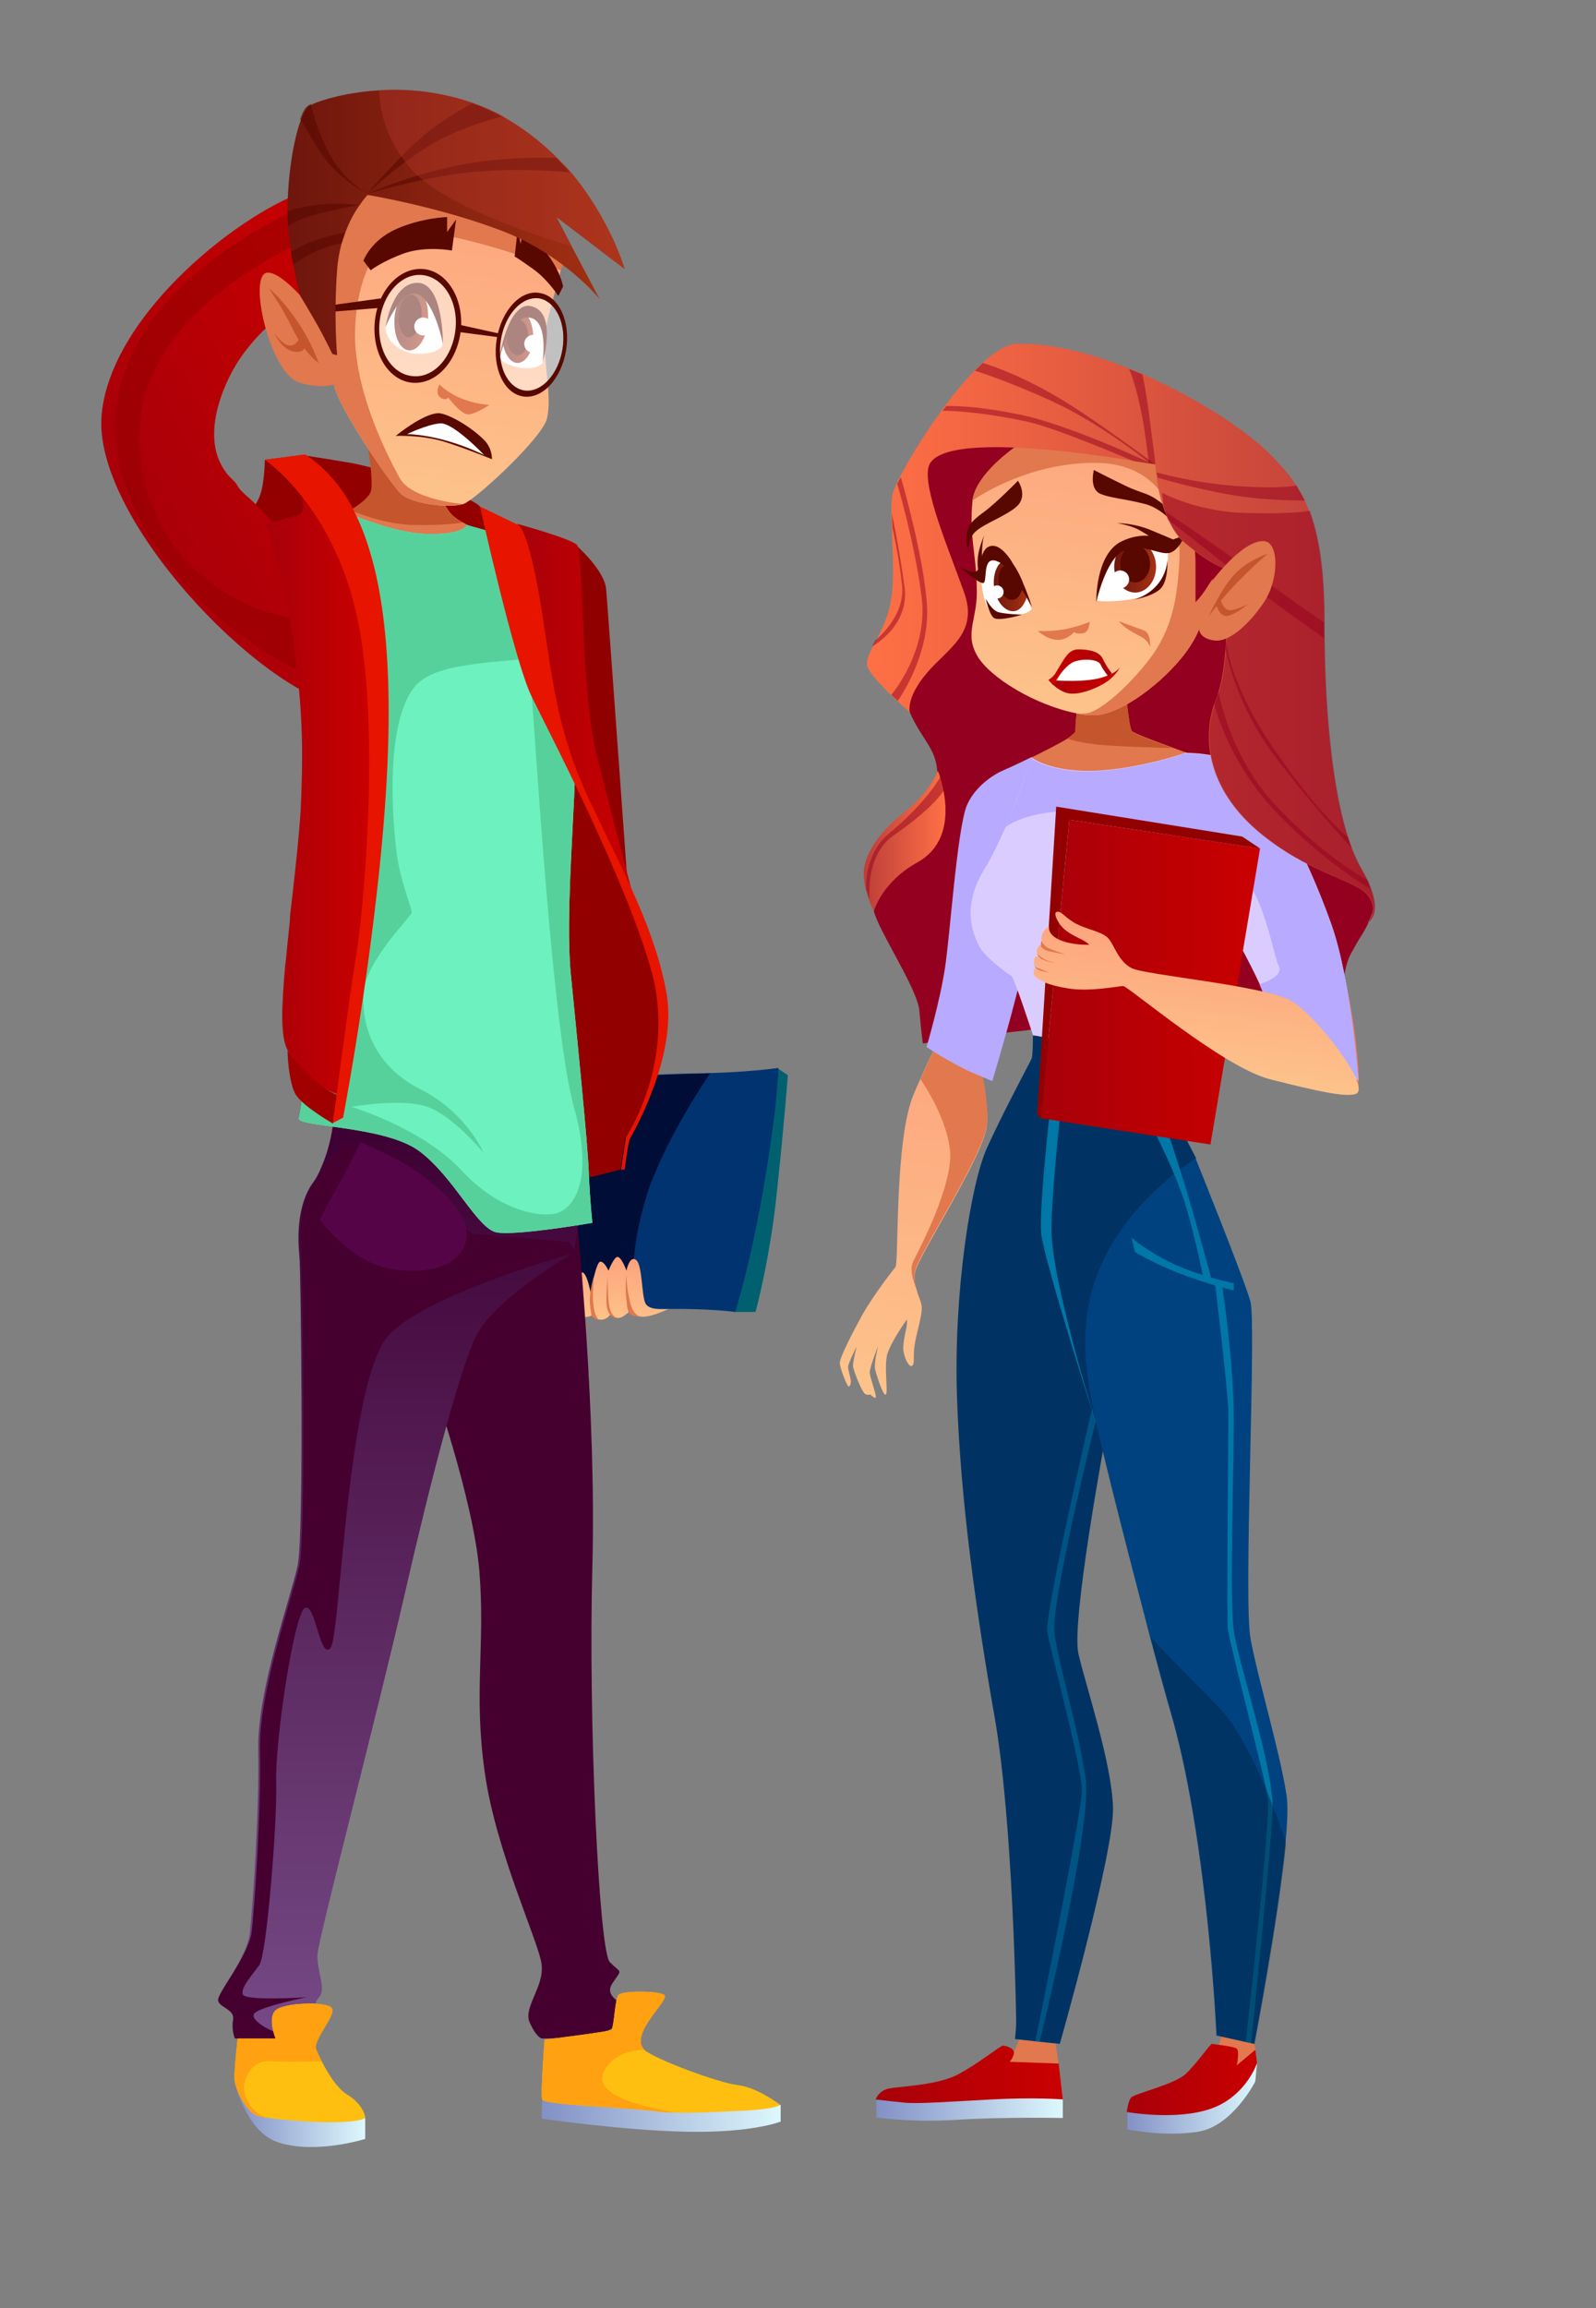 <?xml version="1.0" encoding="UTF-8"?> <!-- Generator: Adobe Illustrator 22.0.0, SVG Export Plug-In . SVG Version: 6.00 Build 0) --> <svg xmlns="http://www.w3.org/2000/svg" xmlns:xlink="http://www.w3.org/1999/xlink" id="Happy_students" x="0px" y="0px" viewBox="0 0 267 386" style="enable-background:new 0 0 267 386;" xml:space="preserve"><rect x="0" y="0" width="267" height="386" fill="#808080" stroke="none"/> <style type="text/css"> .st0{fill:#006070;} .st1{fill:#003370;} .st2{fill:#000D36;} .st3{fill:url(#SVGID_1_);} .st4{fill:url(#SVGID_2_);} .st5{fill:url(#SVGID_3_);} .st6{fill:#460030;} .st7{fill:url(#SVGID_4_);} .st8{fill:#910000;} .st9{fill:#930000;} .st10{fill:#E1784E;} .st11{fill:#C4552D;} .st12{fill:url(#SVGID_5_);} .st13{fill:#FFFFFF;} .st14{fill:url(#SVGID_6_);} .st15{opacity:0.5;fill:#930000;} .st16{fill:url(#SVGID_7_);} .st17{fill:#590800;} .st18{fill:url(#SVGID_8_);} .st19{opacity:0.5;fill:#FFFFFF;} .st20{fill:url(#SVGID_9_);} .st21{opacity:0.59;fill:#590800;} .st22{opacity:0.3;fill:#C13C32;} .st23{fill:#6DF2BF;} .st24{fill:#57D19C;} .st25{fill:url(#SVGID_10_);} .st26{fill:url(#SVGID_11_);} .st27{fill:#A00000;} .st28{fill:#E71400;} .st29{fill:#550547;} .st30{fill:#FFBF10;} .st31{fill:#FFA110;} .st32{fill:url(#SVGID_12_);} .st33{fill:url(#SVGID_13_);} .st34{fill:#003363;} .st35{fill:url(#SVGID_14_);} .st36{fill:#94001F;} .st37{fill:#B8AAFF;} .st38{fill:url(#SVGID_15_);} .st39{fill:url(#SVGID_16_);} .st40{fill:url(#SVGID_17_);} .st41{fill:url(#SVGID_18_);} .st42{fill:url(#SVGID_19_);} .st43{fill:#DBCCFF;} .st44{fill:url(#SVGID_20_);} .st45{fill:url(#SVGID_21_);} .st46{opacity:0.5;fill:#94001F;} .st47{fill:#00427F;} .st48{fill:url(#SVGID_22_);} .st49{fill:url(#SVGID_23_);} .st50{fill:#0077A6;} .st51{opacity:0.5;fill:#0077A6;} .st52{fill:url(#SVGID_24_);} .st53{fill:url(#SVGID_25_);} .st54{opacity:0.5;fill:#00274A;} </style> <g> <path class="st0" d="M122.9,219.4h3.5c0,0,2.5-9.2,3.6-20.4c1.2-11.1,1.8-19.2,1.8-19.2l-1.8-1.2L122.9,219.4z"></path> <path class="st1" d="M96.4,218.1c0,0,8.7,0.8,15.4,0.8c6.7-0.1,11.2,0.5,11.2,0.5s2.7-8.4,5-22.3c2.3-13.9,2.2-18.5,2.2-18.5 s-5.5,0.8-13.6,0.9c-8.2,0.1-23.3,1.2-23.3,1.2L96.4,218.1z"></path> <path class="st2" d="M118.8,179.5c0,0-6.9,10-10.1,18.9c-3.2,8.9-2.9,17.1-2.9,17.1l-9.8,1.3l-3.5-11.2l6.8-15.9l10.8-9.9 L118.8,179.5z"></path> <linearGradient id="SVGID_1_" gradientUnits="userSpaceOnUse" x1="864.919" y1="353.986" x2="886.583" y2="353.986" gradientTransform="matrix(-1 0 0 1 926.032 0)"> <stop offset="0" style="stop-color:#DDF8FD"></stop> <stop offset="1" style="stop-color:#8290C5"></stop> </linearGradient> <path class="st3" d="M61.1,354.2v3.5c0,0-8.2,2.6-14.5,0.6c-5.3-1.7-7.1-9.4-7.1-9.4L61.1,354.2z"></path> <linearGradient id="SVGID_2_" gradientUnits="userSpaceOnUse" x1="795.466" y1="353.818" x2="835.397" y2="353.818" gradientTransform="matrix(-1 0 0 1 926.032 0)"> <stop offset="0" style="stop-color:#DDF8FD"></stop> <stop offset="1" style="stop-color:#8290C5"></stop> </linearGradient> <path class="st4" d="M130.6,352v2.8c0,0-4.7,1.9-15.6,1.7c-10.8-0.2-24.4-2.2-24.4-2.2l0.1-3.2L130.6,352z"></path> <linearGradient id="SVGID_3_" gradientUnits="userSpaceOnUse" x1="822.36" y1="221.144" x2="820.895" y2="210.434" gradientTransform="matrix(-1 0 0 1 926.032 0)"> <stop offset="0" style="stop-color:#FDC38B"></stop> <stop offset="1" style="stop-color:#FDA37D"></stop> </linearGradient> <path class="st5" d="M111.8,218.9c0,0-3.1,0.4-3.8-0.9c-0.7-1.3-0.5-6.5-1.6-7.3c-1.1-0.8-1.6,1.8-1.6,1.8s-0.8-2.3-1.5-2.3 c-0.6,0-1.5,2.3-1.5,2.3s-0.7-1.6-1.4-1.5c-0.7,0.1-1.6,5.2-1.6,5.2s-0.5-3-1.3-3.4c-0.7-0.4-1.2,5.7-0.7,6.8 c0.4,1.2,2.2,0.4,2.2,0.4s0.5,0.7,1.6,0.7c1,0,1.6-1,1.6-1s0.5,0.8,1.4,0.7c0.7-0.1,1.6-1,1.6-1s0.7,0.8,2.4,0.8 C109.2,220.2,111.8,218.9,111.8,218.9z"></path> <path class="st6" d="M72,230.3c0,0,7.2,20.3,8.2,32.5c1,12.2-1,20.5,0.9,33.6c1.8,13.1,9.1,28.5,9.5,32.1c0.5,3.7-3.1,7.2-2,9.7 c1.1,2.5,2,2.7,2,2.7s7.6,0.1,11-1.3c3.4-1.4,4.8-2.3,3.8-3.4c-0.9-1.1-4.6-2.2-2.9-4.6c1.7-2.5,1.4-1.5-0.5-3.5 c-1.8-2-3.6-40.4-2.9-66.2c0.7-25.8-2.5-57-2.5-57S74.4,218.8,74,221.3C73.6,223.9,72,230.3,72,230.3z"></path> <linearGradient id="SVGID_4_" gradientUnits="userSpaceOnUse" x1="859.418" y1="340.98" x2="859.418" y2="187.897" gradientTransform="matrix(-1 0 0 1 926.032 0)"> <stop offset="0" style="stop-color:#754A86"></stop> <stop offset="1" style="stop-color:#3E0033"></stop> </linearGradient> <path class="st7" d="M36.5,334.6c0.3,1.2,2.8,1.4,2.5,3.2c-0.3,1.8,0.3,3.1,0.3,3.1s3.8,0.2,8.3,0c1.3,0,2.4-0.2,3.3-0.5 c0,0,0,0,0,0c2.1-0.6,3.1-1.6,2.9-2.6c-0.3-1.4-1.8-2.1-0.5-3.7c1.4-1.5-0.3-4.3-0.2-7.2c0.2-2.9,10.1-40.6,14.6-60.3 c4.5-19.7,8.9-36.3,11.7-42.7c2.7-6.3,16-14.1,16.6-14.4c0,0,0,0,0,0l0.7-4.5l-31.7-17h-9.3c0,0-0.3,3.4-1.9,7.1 c-0.4,1-0.9,2-1.6,2.9c-3,4.5-2.2,10.9-2.1,12.3c0.2,1.4,0.8,46-0.3,51.5c-1.2,5.5-6.8,20.9-6.6,30.9c0.2,10-0.9,26-1.4,30.4 C41.4,327.5,36.2,333.4,36.5,334.6z"></path> <path class="st8" d="M96.4,91.2c0,0,4.7,4.1,5,7.3c0.3,3.3,3.7,50.9,3.7,50.9s-6.6-23.1-8.9-30.1C93.9,112.2,96.4,91.2,96.4,91.2z"></path> <path class="st9" d="M80.2,84.6c-2.7-2.4-18.1-6.6-21.6-7.2c-3.5-0.6-8.1-1.3-8.1-1.3l-6.2,0.8c0,0,0,4-0.9,6.2 c-0.9,2.2-3.7,5.1-4.3,8c-0.6,2.9,0.4,7.3,0.4,7.3L78.7,97l6.1-4.2L80.2,84.6z"></path> <path class="st9" d="M98.7,196.9l5.1-1.3l0.8-5.4c0,0,5.7-6.1,6.2-17.8c0.4-10.6-1.7-12.6-4.8-21.7c-3.1-9.1-11-25.9-11-25.9 l-5.1,30L98.7,196.9z"></path> <path class="st10" d="M57.4,86c0,0,2.8,3.8,11.5,5c6.9,1,11.8-2.1,11.8-2.1s-1.7-0.6-3.2-1.5c0,0,0,0,0,0c-1-0.5-1.9-1.2-2.4-1.9 c-0.2-0.3-0.4-0.6-0.6-0.9l0,0c-0.7-1.1-0.7-1.3-0.7-1.3l-6.7-4.5l-5.4-3.6c0,0,0.8,4.7,0.5,6.7c-0.2,1.1-2,2.5-3.6,3.5 C57.4,86,57.4,86,57.4,86z"></path> <path class="st11" d="M58.6,85.3c0,0,5.3,2.4,10.7,2.5c5.2,0.1,7.9-0.4,8.1-0.4c-1-0.5-1.9-1.2-2.4-1.9c-0.2-0.3-0.4-0.6-0.6-0.9 l0,0l-7.4-5.8l-5.4-3.6c0,0,0.8,4.7,0.5,6.7C62,83,60.2,84.4,58.6,85.3z"></path> <linearGradient id="SVGID_5_" gradientUnits="userSpaceOnUse" x1="857.304" y1="83.944" x2="849.811" y2="29.165" gradientTransform="matrix(-1 0 0 1 926.032 0)"> <stop offset="0" style="stop-color:#FDC38B"></stop> <stop offset="1" style="stop-color:#FDA37D"></stop> </linearGradient> <path class="st12" d="M53.8,52.8c0,0,0.5,9,3.2,14.5c2.8,5.5,8.4,13.6,10.1,15.3c1.5,1.5,7.6,2.5,10.4,1.7c1.9-0.6,13.2-11,14-14.3 c0.8-3.3-0.3-8-0.4-12.4c-0.1-3.2,1.9-8.9,2.7-12.4l0,0c0.3-1.1,0.4-2,0.4-2.5c0-0.1,0-0.2-0.1-0.3c-0.7-1.4-7.9-13.5-25.3-14 c-2-0.1-3.8,0.1-5.3,0.5C51.7,31.9,53,46.7,53.8,52.8z"></path> <path class="st10" d="M53.8,52.8c0,0,0.5,9,3.2,14.5c2.8,5.5,8.4,13.6,10.1,15.3c1.5,1.5,7.6,2.5,10.4,1.7c0,0-8.6-0.7-10.6-4.3 c-2-3.6-7.2-13.7-7.5-23.2c-0.2-5.5,1.5-17.1,9.1-17.8c7.7-0.8,25.3,6.2,25.3,6.2l0,0l1-1.9l-0.6-0.6l-5.8-6.1l-24.9-7.6 C51.7,31.9,53,46.7,53.8,52.8z"></path> <path class="st13" d="M83.6,59.6c-0.2,1.3,5.3,3.1,7.2,1.1c1-3.6-0.2-7.6-2.4-8.5C86.2,51.3,83.9,57.4,83.6,59.6z"></path> <g> <g> <g> <linearGradient id="SVGID_6_" gradientUnits="userSpaceOnUse" x1="785.541" y1="280.979" x2="841.654" y2="280.979" gradientTransform="matrix(-0.894 0.448 -0.448 -0.894 902.446 -34.883)"> <stop offset="0" style="stop-color:#CA0000"></stop> <stop offset="1" style="stop-color:#A80009"></stop> </linearGradient> <path class="st14" d="M17,69.4c1.5-17,23.9-34.5,35.2-37.8c11.3-3.3-3,1.4,5.2,1.7c-0.5,1.9-1.6,7.7-1.6,9.3 c-2.2,2.9,1.6,3.2-1.7,5.9c-1.8,1.4,1.7,0.3-1.3,1.7c-5,2.4-7.3,2.7-11.9,8.7c-3.1,4-8.6,15.3-1.9,21.4c1.2,1.2,0.2,0.9,2.9,3.2 c2.7,2.4,12.7,13.9,12.9,17.7c0.2,3.5,9.5,18.4,2.6,17C43,115.4,15.5,86.4,17,69.4z"></path> </g> <g> <path class="st15" d="M19.3,70.5C20,51.2,40.1,39.3,50.3,34.8s-0.3,0.6,7.2-0.1c-0.5,0.5-9.8,3,0.1,4.3c-7.2,2.8,0.7-2.3-8.2,2 s-24.8,14.3-26,29.9c-1.1,15.6,8.9,29.2,25,32.4c5.3,1,2.5-2.1,5.8-2.8c0.5-0.1,0.6-0.6,0.8-0.8c2.7-2.5,4.9-5.2,7.2-8.1 c1.3,1.7,2.2,3.1,3.5,5c1.3,1.9,3,4.3,4.3,6.2c-0.2,2.1-0.4,3.6-0.6,5.8c-0.2,2.2-0.6,5.2-0.8,7.5c0,0,0,0,0,0 c-0.8-0.3-0.8-1.7-1.6-1.8c-1.7-0.2-4.2,2.8-5.9,1.9C40,111.5,18.6,89.8,19.3,70.5z"></path> </g> </g> </g> <path class="st13" d="M64.5,54.7c0,1.3,0.8,2.8,2.9,3.9c2.2,1.2,6.7,0.4,6.6-1.1c0-1.2-0.5-7.9-4-8.9 C66.7,47.6,64.5,54.2,64.5,54.7z"></path> <linearGradient id="SVGID_7_" gradientUnits="userSpaceOnUse" x1="852.387" y1="86.611" x2="858.038" y2="86.611" gradientTransform="matrix(-0.997 -8.130000e-02 -8.130000e-02 0.997 928.273 36.533)"> <stop offset="0" style="stop-color:#A43113"></stop> <stop offset="1" style="stop-color:#6F160D"></stop> </linearGradient> <path class="st16" d="M66,53.1c-0.2,2.9,0.8,5.3,2.4,5.5c1.6,0.1,3-2.1,3.2-5c0.2-2.9-0.8-5.3-2.4-5.5C67.7,48,66.3,50.2,66,53.1z"></path> <path class="st17" d="M66.7,52.7c-0.2,1.9,0.6,3.6,1.6,3.7c1,0.1,2-1.4,2.2-3.4c0.2-1.9-0.6-3.6-1.6-3.7 C67.8,49.2,66.8,50.7,66.7,52.7z"></path> <path class="st17" d="M74.1,57.5c0,0,0.1-10.1-4.2-10.2c-4.3-0.1-5.4,7.4-5.4,7.4s2.7-6.7,5.4-5.5C72.7,50.4,74.1,57.5,74.1,57.5z"></path> <linearGradient id="SVGID_8_" gradientUnits="userSpaceOnUse" x1="836.819" y1="56.355" x2="841.941" y2="56.355" gradientTransform="matrix(-1 0 0 1 926.032 0)"> <stop offset="0" style="stop-color:#A43113"></stop> <stop offset="1" style="stop-color:#6F160D"></stop> </linearGradient> <path class="st18" d="M84.1,57.3c0,0.2,0.1,0.3,0.1,0.5c0.4,1.7,1.3,2.9,2.4,2.9c1.4,0,2.6-2,2.6-4.4c0-1.2-0.3-2.4-0.8-3.2 C88,52.5,87.3,52,86.7,52C85.4,53.2,84.6,55.5,84.1,57.3z"></path> <path class="st17" d="M84.8,56.4c0,1.7,0.8,3,1.8,3c1,0,1.8-1.4,1.8-3s-0.8-3-1.8-3C85.6,53.3,84.8,54.7,84.8,56.4z"></path> <path class="st17" d="M83.6,59.6c0.1-0.2,0.3-0.9,0.6-1.8c0.2-0.5,0.4-1,0.6-1.5c0.6-1.2,1.4-2.3,2.3-2.9c0.3-0.2,0.7-0.3,1.1-0.3 c0.1,0,0.1,0,0.2,0c3.4,0.2,2.4,7,2.4,7.5c0.1-0.5,2.4-8.5-2-9.4c-0.8-0.2-1.5,0.1-2.1,0.7c-1.3,1.2-2.1,3.5-2.6,5.4 C83.8,58.4,83.6,59.3,83.6,59.6z"></path> <path class="st17" d="M66.2,72.9c0,0,4.1-0.2,7.9,0.9c3.6,1.1,8.2,3,8.2,3s0.1-1.7-1.2-3.1c-2.1-2.2-6-4.5-7.7-4.6 C70.8,69.1,66.2,72.9,66.2,72.9z"></path> <circle class="st13" cx="70.8" cy="54.6" r="1.5"></circle> <circle class="st13" cx="89.2" cy="57.5" r="1.5"></circle> <path class="st10" d="M73.5,64.3c0,0,1.6,1.6,4.1,2.5c2.5,0.9,4.3,0.9,4.3,0.9s-2.4,1.6-3.6,1.6c-1.2,0-3.3-2.8-3.3-2.8 s-0.5,0.6-1.3,0C72.7,65.8,73.5,64.3,73.5,64.3z"></path> <path class="st19" d="M83.8,56.8c-0.7,4.2,1,8.1,3.9,8.5c2.8,0.5,5.7-2.6,6.4-6.9c0.7-4.2-1-8.1-3.9-8.5 C87.3,49.4,84.4,52.5,83.8,56.8z"></path> <path class="st17" d="M83.1,56.7c-0.8,4.8,1.2,9.1,4.4,9.6c3.2,0.5,6.4-2.9,7.2-7.7c0.8-4.8-1.2-9.1-4.4-9.6 C87.1,48.4,83.9,51.9,83.1,56.7z M83.8,56.8c0.7-4.2,3.5-7.3,6.4-6.9c2.8,0.5,4.6,4.3,3.9,8.5c-0.7,4.2-3.5,7.3-6.4,6.9 C84.8,64.8,83.1,61,83.8,56.8z"></path> <path class="st19" d="M63.5,53.8c-0.5,4.7,2,8.7,5.5,9.1c3.5,0.4,6.8-3.1,7.2-7.8c0.5-4.7-2-8.7-5.5-9.1 C67.2,45.7,64,49.2,63.5,53.8z"></path> <path class="st17" d="M62.7,53.8c-0.5,5.3,2.3,9.8,6.2,10.2c4,0.4,7.6-3.5,8.2-8.8c0.5-5.3-2.3-9.8-6.2-10.2 C66.9,44.6,63.2,48.5,62.7,53.8z M63.5,53.8c0.5-4.7,3.7-8.2,7.2-7.8c3.5,0.4,6,4.4,5.5,9.1c-0.5,4.7-3.7,8.2-7.2,7.8 C65.5,62.6,63,58.5,63.5,53.8z"></path> <polygon class="st17" points="83.6,55.8 76.8,54.3 76.6,55.5 83.4,56.4 "></polygon> <polygon class="st17" points="63.7,49.9 51.4,51.6 52.2,52.4 63.4,51.5 "></polygon> <path class="st13" d="M68.1,72.6c0,0,3.3-1.6,5.5-1.8c2.2-0.2,7.4,5.3,7.4,5.3S74.6,72.8,68.1,72.6z"></path> <path class="st17" d="M75.6,41.9l0.7-5.2l-1.5,2.1v-2.5c0,0-4.2,0.1-8.5,2c-4.3,1.9-5.5,5.3-5.5,5.3l1.2,1.6c0,0,2.1-1.6,5.8-2.9 C71.5,41.1,75.6,41.9,75.6,41.9z"></path> <path class="st17" d="M93.4,49.5c0,0-1.7-2.7-4.2-4.5c-2.5-1.8-3.1-2.1-3.1-2.1l0.5-4.5l0.5,2.4l0.4-2.2c0,0,1.6,0.8,4,3.8 c2.3,3,2.7,5.5,2.7,5.5L93.4,49.5z"></path> <path class="st10" d="M55.6,56c0,0-7.6-10.7-10.9-10.4s0.4,16.9,5.4,18.4c5,1.5,7.4-0.4,7.4-0.4L55.6,56z"></path> <linearGradient id="SVGID_9_" gradientUnits="userSpaceOnUse" x1="821.705" y1="37.111" x2="877.928" y2="37.111" gradientTransform="matrix(-1 0 0 1 926.032 0)"> <stop offset="0" style="stop-color:#A43113"></stop> <stop offset="1" style="stop-color:#6F160D"></stop> </linearGradient> <path class="st20" d="M48.1,35.4c0,0.8,0,1.6,0.1,2.4c0.1,1,0.2,2,0.3,3c0.1,0.5,0.2,0.9,0.2,1.4c0.1,0.8,0.2,1.5,0.4,2.1 c0.9,5.1,1.2,5.3,1.2,5.3s1.6,2.6,3.1,5.3c1.2,2.2,2.2,4.3,2.2,4.3l0.8,0.2c0,0-0.6-6.2,0-14.3c0.1-1.5,0.4-3,0.7-4.2 c0.2-0.6,0.4-1.2,0.6-1.8c0.7-2,1.6-3.6,2.4-4.7c0.8-1.2,1.4-1.8,1.4-1.8s11.6,1.9,22.2,5.9c10.6,4,16.6,11.5,16.6,11.5l-4.6-8.7 l-2.6-5l11.4,8.7c0,0-2.3-8.2-9-16.2c-0.7-0.8-1.5-1.6-2.3-2.4c-2.3-2.3-5-4.5-8.2-6.4c-0.3-0.2-0.6-0.3-0.8-0.5 c-1.6-0.9-3.2-1.6-4.9-2.2c-5.6-2-11.1-2.5-15.7-2.2c-5.5,0.3-9.8,1.6-11.5,2.4c-0.2,0.1-0.4,0.2-0.5,0.3c-0.4,0.3-0.8,1-1.2,2.1 C49.1,23.2,48.1,29.5,48.1,35.4z"></path> <path class="st11" d="M53.3,60.7c0,0-1.2-3.7-4-7.6c-2.8-3.9-4.3-4.8-4.3-4.8s2.1,2.8,4.1,7C51.3,59.5,53.3,60.7,53.3,60.7z"></path> <path class="st11" d="M50.5,55.7c0,0-0.7,2.2-2,2.1c-1.3-0.1-2.6-2.1-2.6-2.1s1.2,2.8,3.3,3.1c2.1,0.3,1.9-1.3,1.9-1.3L50.5,55.7z"></path> <path class="st21" d="M61.4,32.4c0.5-0.1,8.3-2.5,16.4-3.5c6.4-0.8,14.2-0.4,17.5-0.1c-0.7-0.8-1.5-1.6-2.3-2.4 c-3.3-0.1-9.7,0-15.5,1.1C69.5,28.9,62,32.2,61.4,32.4z"></path> <path class="st21" d="M61.4,32.4c0.5-0.4,7.8-7.5,15.1-10.4c3.4-1.4,5.8-2.1,7.4-2.5c-1.6-0.9-3.2-1.6-4.9-2.2 c-1.3,0.7-3.7,2-6.8,4.3C67.8,24.9,61.8,32,61.4,32.4z"></path> <path class="st21" d="M50.2,19.9c0.7,1.1,1.7,2.8,3.1,5.1c2.8,4.6,7.2,6.9,8,7.3c-0.7-0.4-4.4-2.7-6.6-7.4 c-1.4-2.9-2.3-5.6-2.7-7.5c-0.2,0.1-0.4,0.2-0.5,0.3C51,18,50.6,18.8,50.2,19.9z"></path> <path class="st21" d="M48.1,35.4c0,0.8,0,1.6,0.1,2.4c0.8-0.5,1.8-1.1,3.2-1.5c4.2-1.3,8.7-2,8.7-2s-5.5-0.7-9.5,0.4 C49.5,34.8,48.7,35.1,48.1,35.4z"></path> <path class="st21" d="M48.7,42.1c0.1,0.8,0.2,1.5,0.4,2.1c0.7-0.5,1.9-1.3,3.9-2.2c2.1-1,3.5-1.2,4.1-1.3c0.2-0.6,0.4-1.2,0.6-1.8 c-1.3,0.2-4.2,0.9-6.3,1.8C50,41.3,49.2,41.8,48.7,42.1z"></path> <path class="st22" d="M63.4,15.1c0.1,2.8,0.9,8.2,5.5,13.3c5.6,6.2,22.1,11.4,26.7,12.8l-2.6-5l11.4,8.7c0,0-2.3-8.2-9-16.2 c-0.7-0.8-1.5-1.6-2.3-2.4c-2.3-2.3-5-4.5-8.2-6.4c-0.3-0.2-0.6-0.3-0.8-0.5c-1.6-0.9-3.2-1.6-4.9-2.2C73.5,15.2,68,14.8,63.4,15.1 z"></path> <path class="st23" d="M50,187c-0.5,1.5,14.1,1.2,20,5.4c5.9,4.3,9.8,13.1,13.1,13.7c3.3,0.6,16-1.6,16-1.6s-0.4-3.5-0.6-8.5 c-0.2-5.1-2-22.8-3-33c-1-10.1,0.8-28.4,0.8-38.1c0-3.8-0.5-9.6-1.2-15.3v0c-1-9-2.4-17.7-2.4-17.7l-8.5-2.4c0,0,0,0,0,0l-6.1-1.7 c0,0-0.5,1.6-6.5,1.5c-6-0.1-13.8-3.7-13.8-3.7l-9.2,1c0,0,3.2,47.4,4.5,59.1C54.6,157.4,50.5,185.4,50,187z"></path> <path class="st24" d="M50,187c-0.5,1.5,14.1,1.2,20,5.4c5.9,4.3,9.8,13.1,13.1,13.7c3.3,0.6,16-1.6,16-1.6s-0.4-3.5-0.6-8.5 c-0.2-5.1-2-22.8-3-33c-1-10.1,0.8-28.4,0.8-38.1c0-3.8-0.5-9.6-1.2-15.3v0l-0.5-9.7l-1.9-8l-8.5-2.4l-6.1-1.7c0,0-0.5,1.6-6.5,1.5 c-6-0.1-13.8-3.7-13.8-3.7l-9.2,1c0,0,3.2,47.4,4.5,59.1C54.6,157.4,50.5,185.4,50,187z M58.8,185.1c0,0,8.4-1.5,12.7,0 c4.3,1.5,9.4,7.7,9.4,7.7s-2.8-6.7-10.5-10.6c-7.7-3.9-9.9-10.5-9.6-16c0.3-5.5,8-12.9,8.1-13.6c0-0.7-1.9-5.3-2.5-9.6 c-1.3-10.6-1.1-22.6,2.7-27.8c2.7-3.8,10-4.2,18.9-5c0,0.6,0.6,1.3,0.8,4.2c0.8,9.4,3.6,57.8,7.2,70.7c3.6,12.9-0.4,17.1-2.9,17.8 c-2.5,0.7-9.5-0.2-16-7.3C70.5,188.6,58.8,185.1,58.8,185.1z"></path> <linearGradient id="SVGID_10_" gradientUnits="userSpaceOnUse" x1="819.629" y1="119.674" x2="839.583" y2="119.674" gradientTransform="matrix(-1 0 0 1 926.032 0)"> <stop offset="0" style="stop-color:#CA0000"></stop> <stop offset="1" style="stop-color:#A80009"></stop> </linearGradient> <path class="st25" d="M106.4,151.7c0,0-14.6-29.9-15.7-35.8c-1.1-5.9-2.4-25.7-3.3-27c-0.9-1.3-0.9-1.3-0.9-1.3s8.8,2.4,10,3.5 c1.2,1.1,0.6,24.8,3.4,35.5C102.6,137.3,105.9,149.7,106.4,151.7z"></path> <linearGradient id="SVGID_11_" gradientUnits="userSpaceOnUse" x1="863.372" y1="131.879" x2="881.707" y2="131.879" gradientTransform="matrix(-1 0 0 1 926.032 0)"> <stop offset="0" style="stop-color:#CA0000"></stop> <stop offset="1" style="stop-color:#A80009"></stop> </linearGradient> <path class="st26" d="M50.5,123.2c0.1,3.9,0,8.1-0.2,12.3C50,140,49.5,144.6,49,149c-0.1,0.9-0.2,1.8-0.3,2.6 c-0.1,0.8-0.2,1.5-0.2,2.3c-0.1,1-0.2,1.9-0.3,2.9c0,0,0,0,0,0c-0.2,1.7-0.3,3.3-0.5,4.8c-0.6,6.7-0.8,11.8,0.4,14 c1.6,3,3.8,4.9,5.5,6c1.6,1,2.8,1.4,2.8,1.4s1.5-12.5,3.6-23.5c2.1-11.1,3.9-32.1,1.4-51.9c-0.3-2.7-0.8-5.2-1.3-7.5 c-1.2-4.9-2.7-8.7-4.2-11.6c-2.9-5.6-5.7-7.8-5.7-7.8s0.2,1.2,0.4,2.5c0.1,1.1,0.2,2.1-0.1,2.5c-0.5,0.8-6.6,1.8-6.1,2.1 c0.3,0.2,2.5,6.6,4.2,16.6C49.5,109.8,50.3,116.1,50.5,123.2z"></path> <path class="st27" d="M56.4,183.1l-0.7,4.8c0,0-4.9-2.8-6.2-4.8c-1.3-2.1-1.4-7.4-1.4-7.4S52,181.3,56.4,183.1z"></path> <path class="st28" d="M103.9,195.6l0.8-5.4c0,0,8.6-12.7,4.2-28.1c-4.4-15.5-17.1-39.7-20-45.7s-8.6-31.7-8.6-31.7l6.2,3 c0,0,1.5-0.5,3.7,11.8c2.1,12.3,2.5,21.8,8.4,34.3c5.9,12.5,11,21.7,12.9,32.3c1.9,10.6-5.8,23.8-6.1,24.3 c-0.3,0.5-0.9,5.2-0.9,5.2H103.9z"></path> <path class="st28" d="M44.3,76.9c0,0,11.3,7.5,15.4,26.1s1,50.4-0.1,56.7c-1.1,6.4-3.9,28.1-3.9,28.1l1.7-0.9 c0,0,6.2-32.4,7.4-58.7c1.2-26.3-2.8-37.5-6-43.6C55.5,78.5,51,76,51,76L44.3,76.9z"></path> <path class="st6" d="M36.5,334.6c0.3,1.2,2.8,1.4,2.5,3.2c-0.3,1.8,0.3,3.1,0.3,3.1s3.8,0.2,8.3,0c1.3,0,2.4-0.2,3.3-0.5 c-0.7,0-1.7,0.1-3-0.1c-2.4-0.2-6.8-2.8-5.1-3.8c1.6-1.1,8.5-2.5,8.5-2.5s-10.4,0.7-10.7-0.5c-0.3-1.2,1.6-3.2,2.8-4.9 c1.2-1.7,3-23.7,2.8-30.6c-0.2-6.9,3-28.1,4.8-29.1c1.8-0.9,2.5,8.8,4.3,6.7c1.7-2.1,2.7-45.4,10-52.6c7.2-7,30.2-13.3,31-13.5 c0,0,0,0,0,0l-1.1-1.8l-16.2-1.4l-21-15.2l-3.9,4c-0.4,1-0.9,2-1.6,2.9c-3,4.5-2.2,10.9-2.1,12.3c0.2,1.4,0.8,46-0.3,51.5 c-1.2,5.5-6.8,20.9-6.6,30.9c0.2,10-0.9,26-1.4,30.4C41.4,327.5,36.2,333.4,36.5,334.6z"></path> <path class="st29" d="M60.3,191c0,0-1.6,3.6-3.9,7.6c-2.3,4-2.9,5.4-2.9,5.4s5,6.6,11,8c6,1.4,12.7,0.1,13.5-4.8 c0.8-4.9-6.7-10.3-9.4-12C65.9,193.4,60.3,191,60.3,191z"></path> <path class="st30" d="M90.7,351.1c0.3,0.9,12.8,1.3,18.4,1.9c1.4,0.2,2.7,0.3,3.9,0.3h0c3.5,0.1,6.5-0.1,11-0.3 c6.1-0.3,6.5-1,6.5-1s-3.7-2.9-7.1-3.3c-3.3-0.4-14-4.4-15.6-5.9c-2.7-2.7,4.5-8.5,3.3-9.2c-1.2-0.7-6.9-0.7-7.6,0 c-0.7,0.7-0.7,5.6-1.3,5.9c-0.6,0.3-11.1,1.6-11.1,1.6S90.4,350.2,90.7,351.1z"></path> <path class="st30" d="M39.2,347.2c-0.1,2,2,6,3.8,6.6c0.4,0.2,1.2,0.3,2.1,0.4c0,0,0,0,0,0h0c2.9,0.4,7.7,0.8,11.2,0.7 c4.7-0.1,4.8-0.8,4.8-0.8s-0.2-2.1-3-3.8c-1.8-1.1-3.3-3.7-4.3-5.6c-0.6-1.2-1-2.2-1-2.2c0-2,3.7-5.8,2.6-6.8 c-1.1-1-7.9-0.8-9.3,0.5c-1.4,1.3,0,4.7,0,4.7l-6.3,0C39.7,340.9,39.3,345.2,39.2,347.2z"></path> <path class="st10" d="M107.2,220.2c0,0-1.3-0.1-1.8-2.5c-0.6-2.3-0.6-4.5-0.6-4.5s-0.3,2.1,0,4.2C105,219.5,105,220.1,107.2,220.2z "></path> <path class="st10" d="M103.3,220.5c0,0-1.1-0.3-1.4-2.2c-0.3-1.9-0.2-4.8-0.2-4.8s-0.5,3.9-0.1,5.4 C102,220.5,103.3,220.5,103.3,220.5z"></path> <path class="st10" d="M100.2,220.7c0,0-0.7-0.4-0.9-2.3c-0.3-1.9,0.1-5.1,0.1-5.1s-0.9,2.7-0.7,4.8c0.2,2,0.3,2,0.3,2 S99.5,220.7,100.2,220.7z"></path> <path class="st31" d="M90.7,351.1c0.3,0.9,12.8,1.3,18.4,1.9c1.4,0.2,2.7,0.3,3.9,0.3c-1.9-0.4-14.2-2.2-12-6.8 c1.9-3.9,6.8-3.7,6.8-3.7c-2.7-2.7,4.5-8.5,3.3-9.2c-1.2-0.7-6.9-0.7-7.6,0c-0.7,0.7-0.7,5.6-1.3,5.9c-0.6,0.3-11.1,1.6-11.1,1.6 S90.4,350.2,90.7,351.1z"></path> <path class="st31" d="M39.2,347.2c-0.1,2,2,6,3.8,6.6c0.4,0.2,1.2,0.3,2.1,0.4c-0.2,0-0.9-0.2-1.5-0.5c-0.7-0.3-2.5-1.9-2.8-4.3 c-0.1-0.9,0.7-4.9,4.4-4.7c3.7,0.2,8.6,0,8.6,0c-0.6-1.2-1-2.2-1-2.2c0-2,3.7-5.8,2.6-6.8c-1.1-1-7.9-0.8-9.3,0.5 c-1.4,1.3,0,4.7,0,4.7l-6.3,0C39.7,340.9,39.3,345.2,39.2,347.2z"></path> </g> <g> <linearGradient id="SVGID_12_" gradientUnits="userSpaceOnUse" x1="445.764" y1="350.98" x2="467.525" y2="350.98" gradientTransform="matrix(-1 0 0 1 656.147 0)"> <stop offset="0" style="stop-color:#DDF8FD"></stop> <stop offset="1" style="stop-color:#8290C5"></stop> </linearGradient> <path class="st32" d="M188.6,353.2v2.9c0,0,6.1,1.3,11.8,0.4c5.8-0.9,9.6-8.4,9.6-8.4l0.3-3.1l-8.1,6L188.6,353.2z"></path> <linearGradient id="SVGID_13_" gradientUnits="userSpaceOnUse" x1="478.367" y1="352.649" x2="509.585" y2="352.649" gradientTransform="matrix(-1 0 0 1 656.147 0)"> <stop offset="0" style="stop-color:#DDF8FD"></stop> <stop offset="1" style="stop-color:#8290C5"></stop> </linearGradient> <path class="st33" d="M146.6,351.2v2.9c0,0,5.8,0.9,13.5,0.4s17.7-0.3,17.7-0.3v-3.2c0,0-10-0.8-16.1-0.5 C155.5,350.9,146.6,351.2,146.6,351.2z"></path> <polygon class="st10" points="177.1,345.1 176.6,341.8 170.5,341.1 168.8,345.1 "></polygon> <polygon class="st10" points="210.1,342.9 209.8,341.8 204.3,340.6 203.8,342.4 204.8,346.5 207.5,346.7 "></polygon> <path class="st34" d="M172.8,173.2c0,0,0,3.3-0.2,3.8c-0.2,0.5-4.8,9-7.5,15c-2.7,6-5.6,24.2-5,41.7c0.6,17.5,3.2,35.8,6.3,53.5 c3.1,17.7,3.6,49.9,3.6,51c0,1.1-0.2,2.8-0.2,2.8l7.5,0.8c0,0,9.1-32,8.9-39.5c-0.2-7.5-4.6-20.5-5.8-25.8c-1.2-5.4,4.5-36,4.5-36 s-2.9-11.8-2.6-19.8c0.3-8,17.8-27,17.8-27l-5.5-10.6l-0.3-8.7L172.8,173.2z"></path> <linearGradient id="SVGID_14_" gradientUnits="userSpaceOnUse" x1="506.926" y1="234.102" x2="498.107" y2="169.63" gradientTransform="matrix(-1 0 0 1 656.147 0)"> <stop offset="0" style="stop-color:#FDC38B"></stop> <stop offset="1" style="stop-color:#FDA37D"></stop> </linearGradient> <path class="st35" d="M140.5,227.9c0,1,1.3,4.1,1.5,4c0.9-0.6-0.3-2.7-0.1-3.5c0.2-0.8,1.4-3.2,1.4-3.2s-0.6,2.5-0.6,3.2 c0,0.7,1.5,4.4,2,4.7c0.5,0.3,0.9,0.1,0.9,0.1s0.8,0.8,0.9,0.5c0.2-0.3-1-3.4-1-4.2c0-0.7,1.1-3.7,1.4-4.4 c-0.1,0.5-0.7,2.8-0.5,3.9c0.3,1.2,1.4,4.6,1.8,4.2c0.4-0.4-0.3-4.4,0.2-6.6c0.6-2.2,3.3-5.9,3.3-5.9s0.1,0.2,0,0.8 c0,0.6-0.5,2.1-0.6,3.8c0,1.6,1,3.5,1.5,3.1c0.5-0.5,0.1-1.3,0.4-3.4c0.3-2.1,1.3-4.9,1.2-6.5c-0.1-0.8-0.5-1.6-0.8-2.6 c0,0,0,0,0,0c-0.3-0.9-0.6-1.9-0.3-3.2c0.5-2.6,11.4-19.3,12-24.4c0.2-1.9-0.1-5-0.7-8.1c-1-5.4-2.8-10.8-4.4-10.1 c-1,0.4-2.2,2.5-3.9,5.8c-0.7,1.3-1.4,2.9-2.2,4.7c-0.3,0.7-0.7,1.5-1,2.3c-3.3,7.5-2.5,28.4-3.1,29c-0.5,0.6-3.6,4.6-5.5,7.9 C142.6,222.9,140.5,227,140.5,227.9z"></path> <path class="st10" d="M153.4,215.7c-0.3-0.9-0.6-1.9-0.3-3.2c0.5-2.6,11.4-19.3,12-24.4c0.2-1.9-0.1-5-0.7-8.1l-8.2-4.2 c-0.7,1.3-1.4,2.9-2.2,4.7c0,0,4.2,5.9,4.9,11.6c0.8,5.7-5.2,17-6.1,18.8C151.9,212.6,153.3,215.5,153.4,215.7z"></path> <path class="st36" d="M225.1,168.7c0,0-1.2-5.4,1-9.4c2.2-4,2.1-3.2,3.2-5.9s0.2-2.7-1.2-5.6s-20.9-19.1-21.1-23.4 c-0.2-4.3,0.2-31.1,0.1-32.4c-0.1-1.3-10.2-18.3-12.4-19.3c-2.2-1-39.8-1.9-41.4,5.2c-1.6,7.1,5.1,20.5,3.6,26 c-1.5,5.4-6.5,10.9-4.7,15.2c1.8,4.3,4.3,5.9,4.6,9.8c0.3,3.9-6.8,14.9-8.7,17.6c-1.9,2.8-2.7,2.6-1.9,5.9c0.8,3.3,7.3,13,7.6,16.6 c0.3,3.6,0.6,5.5,0.6,5.5s11.6-1.6,17.4-2.2c5.8-0.7,5.5-6.8,30.3-6.1C210.1,166.3,225.1,168.7,225.1,168.7z"></path> <path class="st10" d="M167.9,128.9c0,0,6.7,1.4,11.3,2.4c4.6,1,19-0.7,19-0.7s9.7,19.5,11,23.6c1.3,4.1,2.8,11,2.8,11 s13.6,18.5,14.9,17.6c1.3-0.9-0.5-17.7-4.7-28.6c-4.2-11-11.8-23.3-14.8-25.4c-3-2.1-3.9-1.6-6.2-2.1c-0.9-0.2-3-0.9-5.1-1.7 c-3.1-1.1-6.4-2.4-6.7-2.7c-0.4-0.4-0.7-3.4-0.9-5c-0.1-0.6-0.1-0.9-0.1-0.9l-5.5,1.9l-2.8,1c0,0-0.2,1.9-0.2,3 c0,0.2-0.5,0.6-1.3,1.2C175.5,125.4,167.9,128.9,167.9,128.9z"></path> <path class="st11" d="M178.6,123.5c0,0,1.2,0.6,4.9,1c3.7,0.4,12.6,0.6,12.6,0.6c-3.1-1.1-6.4-2.4-6.7-2.7c-0.4-0.4-0.7-3.4-0.9-5 l-5.6,1l-2.8,1c0,0-0.2,1.9-0.2,3C179.9,122.5,179.4,122.9,178.6,123.5z"></path> <path class="st37" d="M172.6,126.6c0,0-2.4,1.2-4.7,2.2c-2.5,1.1-5.1,3.3-6.2,6c-1.6,4.2-2.8,21.9-3.6,27 c-0.9,5.9-3.1,13.3-3.1,13.3s4.4,2.9,7.7,4.3c3.3,1.4,3.3,1.4,3.3,1.4s4.5-14.9,5.2-19.7C172,156.2,172.6,126.6,172.6,126.6z"></path> <linearGradient id="SVGID_15_" gradientUnits="userSpaceOnUse" x1="477.228" y1="119.202" x2="470.218" y2="67.95" gradientTransform="matrix(-1 0 0 1 656.147 0)"> <stop offset="0" style="stop-color:#FDC38B"></stop> <stop offset="1" style="stop-color:#FDA37D"></stop> </linearGradient> <path class="st38" d="M163.5,109.7c2.1,3.6,9.6,8.2,16.6,9.6c0,0,0,0,0,0c0.8,0.2,1.5,0.3,2.3,0.3c5.1,0.5,14.3-7,17.4-12.7 c3.1-5.6,4-17.1,4-17.1s-6.5-22.1-17-21.6c-10.5,0.5-23.5,9.6-24.1,15.5c-0.6,5.8,0.6,8.9,0.7,14.3 C163.7,103.5,161.2,105.7,163.5,109.7z"></path> <path class="st10" d="M180.1,119.3c0.8,0.2,1.5,0.3,2.3,0.3c5.1,0.5,14.3-7,17.4-12.7c3.1-5.6,4-17.1,4-17.1s-6.5-22.1-17-21.6 c-10.5,0.5-23.5,9.6-24.1,15.5c0,0,8.7-6.3,20.4-6.3s14.6,9.6,14.2,16.6c-0.4,7-1.5,12.2-6,17.5c-4.5,5.3-7.5,7.1-8.8,7.6 C181.4,119.5,180.3,119.3,180.1,119.3z"></path> <path class="st13" d="M176.5,114.6c0,0,3.6,0.3,5.8-0.2c2.2-0.4,3.2-1.4,3.2-1.4s-1.4-3.9-2.9-4s-4.9,3.2-5,3.3 C177.5,112.5,176.5,114.6,176.5,114.6z"></path> <path class="st13" d="M172.6,101.8c0,0-4.2-9.5-6.4-8.7c-2.2,0.7-2,4.5-2,4.5s0.4,4.4,2.1,5.2C168.1,103.5,172.2,102.8,172.6,101.8 z"></path> <path class="st13" d="M183.5,100.4c0,0,1.1-8.1,4.9-9.2s7,1.3,7,1.3s0.2,3.8-2.1,6.1C191,100.8,183.7,100.7,183.5,100.4z"></path> <linearGradient id="SVGID_16_" gradientUnits="userSpaceOnUse" x1="462.777" y1="94.796" x2="469.716" y2="94.796" gradientTransform="matrix(-1 0 0 1 656.147 0)"> <stop offset="0" style="stop-color:#A43113"></stop> <stop offset="1" style="stop-color:#6F160D"></stop> </linearGradient> <path class="st39" d="M186.4,94.8c0,2.4,1.6,4.3,3.5,4.3c1.9,0,3.5-1.9,3.5-4.3s-1.6-4.3-3.5-4.3C188,90.5,186.4,92.4,186.4,94.8z"></path> <path class="st17" d="M187.4,94.3c0,1.7,1.1,3.1,2.5,3.1c1.4,0,2.5-1.4,2.5-3.1c0-1.7-1.1-3.1-2.5-3.1 C188.5,91.2,187.4,92.6,187.4,94.3z"></path> <linearGradient id="SVGID_17_" gradientUnits="userSpaceOnUse" x1="484.3" y1="97.874" x2="489.886" y2="97.874" gradientTransform="matrix(-1 0 0 1 656.147 0)"> <stop offset="0" style="stop-color:#A43113"></stop> <stop offset="1" style="stop-color:#6F160D"></stop> </linearGradient> <path class="st40" d="M166.3,98.3c0.4,2.4,1.9,4.1,3.4,3.9c0.9-0.1,1.6-1,2-2.1c0.1-0.2,0.1-0.4,0.1-0.6c0,0,0,0,0,0 c-0.2-0.6-0.5-1.3-0.8-2c-0.4-1-0.9-2-1.5-2.9c-0.2-0.3-0.4-0.7-0.6-1c-0.2,0-0.3,0-0.5,0c-0.4,0.1-0.8,0.3-1.1,0.6 C166.5,95,166.1,96.6,166.3,98.3z"></path> <path class="st17" d="M167.1,97.6c0.2,1.7,1.3,2.9,2.4,2.7c0.7-0.1,1.2-0.8,1.5-1.7c0.1-0.4,0.1-0.8,0.1-1.2c-0.4-1-0.9-2-1.5-2.9 c-0.3-0.2-0.6-0.3-1-0.2c-0.2,0-0.5,0.1-0.6,0.3C167.2,95.1,166.9,96.3,167.1,97.6z"></path> <path class="st17" d="M183.4,100.7c0,0-0.2-8.1,4.3-10.2c4.5-2.1,7.4,0.1,8.6-0.3c1.2-0.4,2-0.8,2-0.8s-1.2,3-2.9,3.1 c-1.7,0.2-4.3-1.7-7.4-0.4C185,93.4,183.4,100.7,183.4,100.7z"></path> <path class="st17" d="M196.9,90.5c0,0-1.6-0.7-4.5-1.9c-3-1.2-5.5-1.1-5.5-1.1s2.2,0.3,3.8,1.2c1.5,0.9,2.5,1.5,2.5,1.5L196.9,90.5 z"></path> <path class="st17" d="M160.6,94.8c0.3,0.3,3.1,2.8,3.9,2.7c0.8-0.2-0.4-5.2,2.8-3.4c0,0,0.1,0,0.1,0.1c0.2,0.1,0.4,0.3,0.6,0.4 c0.9,0.9,2.1,2.6,3,4.1c0.3,0.5,0.6,0.9,0.8,1.3c0.5,0.9,0.9,1.6,0.9,1.7c-0.1-0.2-0.3-1.1-0.8-2.3c0,0,0,0,0,0 c-0.2-0.6-0.5-1.3-0.8-2c-0.4-1-0.9-2-1.5-2.9c-0.2-0.3-0.4-0.7-0.6-1c-1-1.4-2.1-2.4-3.2-2.2c-1.9,0.3-1.7,3.7-2.4,4.2 C162.8,96,160.9,95,160.6,94.8z"></path> <path class="st17" d="M164.3,95.3c0,0-0.1-1.8,0-3.5c0.1-1.8,0.4-2.4,0.4-2.4s-0.9,2-1.1,3.7c-0.2,1.7,0.2,3.1,0.2,3.1L164.3,95.3z "></path> <path class="st17" d="M195.3,93.6c0,0,0,2.2-1.7,4.2c-1.7,2-4,2.5-4,2.5s3.1-0.5,4.5-1.8C195.5,97.2,195.3,93.6,195.3,93.6z"></path> <path class="st17" d="M171,102.8c0,0-2.7-0.1-3.9-0.4s-2.2-2.3-2.2-2.3s0.5,2.4,1.3,3.2C167,104,171,102.8,171,102.8z"></path> <circle class="st13" cx="187.4" cy="96.9" r="1.5"></circle> <path class="st13" d="M165.7,99c0,0.6,0.5,1.1,1.1,1.1s1.1-0.5,1.1-1.1c0-0.6-0.5-1.1-1.1-1.1S165.7,98.4,165.7,99z"></path> <path class="st17" d="M183,78.6c0,0,2.1,1.1,5.2,2.6c3.1,1.5,3.9,1.1,6.3,3.1c2.3,1.9,3,4.6,3,4.6s-2.5-3.7-5.9-4.6 c-3.4-0.9-6-1-7.7-1.8C182.2,81.5,183,78.6,183,78.6z"></path> <path class="st17" d="M170.3,80.4c0,0-3.6,3.7-5.8,5.3c-2.2,1.6-2.7,2.4-2.8,4.2c-0.1,1.2,0.4,2.6,0.4,2.6s-0.4-2.2,1.1-3.6 c1.5-1.4,5.4-2.7,7.1-4.4C171.9,82.7,170.3,80.4,170.3,80.4z"></path> <linearGradient id="SVGID_18_" gradientUnits="userSpaceOnUse" x1="468.295" y1="107.42" x2="480.214" y2="107.42" gradientTransform="matrix(-1 0 0 1 655.644 6.341)"> <stop offset="0" style="stop-color:#CA0000"></stop> <stop offset="1" style="stop-color:#A80009"></stop> </linearGradient> <path class="st41" d="M187.3,111.6c0,0-0.4,1.1-3.7,1.9c-3.4,0.7-8.2,0.2-8.2,0.2s1.7,2.2,3.8,2.3c2.1,0.1,5.2-1.3,6.5-2.4 C187.1,112.4,187.3,111.6,187.3,111.6L187.3,111.6z"></path> <linearGradient id="SVGID_19_" gradientUnits="userSpaceOnUse" x1="171.855" y1="109.647" x2="182.487" y2="109.647" gradientTransform="matrix(1 0 0 -1 3.575 221.181)"> <stop offset="0" style="stop-color:#CA0000"></stop> <stop offset="1" style="stop-color:#A80009"></stop> </linearGradient> <path class="st42" d="M175.4,113.7c0,0,0.7-0.4,1.1-1c1.6-2.6,2.2-4.1,3.9-4.1s3.5,0.3,4.1,1.6c0.6,1.3,1.5,2.4,1.5,2.4l-0.6,0.5 c0,0-0.9-1.1-1.3-2c-0.5-0.9-3-1-4.5-0.4c-1.8,0.8-3.4,3.9-3.4,3.9L175.4,113.7z"></path> <path class="st10" d="M187.2,103.9c0,0,1.6,0.6,4.1,1.5c1.3,0.4,1.1,2.8,1.1,2.8s-0.3-1.1-1.5-1.7C189.8,105.9,188,105,187.2,103.9 z"></path> <path class="st10" d="M182.3,104c0,0-1.6,0.7-4,1.2c-2.6,0.5-4.7,0.3-4.7,0.3s1.8,1.7,3.7,1.5c1.5-0.2,2.4-1.3,2.4-1.3 s0.3,0.4,1.4,0.2C182.2,105.9,182.3,104,182.3,104z"></path> <path class="st36" d="M205.5,93.9c0,0-2,1.8-3.3,3.9c-1.3,2.1-2.2,2.9-2.2,2.9s0-4.3,0-6.5c0-2.2-0.3-3.3-0.3-3.3L205.5,93.9z"></path> <path class="st43" d="M163.9,158.4c1,1.8,5,4.7,5.3,4.8c0.4,0.1,3.6,9.9,3.6,9.9s7.6,1.6,11.6,1.3c4-0.3,8.1-1.3,8.1-1.3 s6-8.7,8-14.3c0.8-2.2,1.6-4.8,2.4-7.2c1.2-3.8,2.1-7,2.1-7s-3.2-3.4-5-6.7c-0.7-1.2-1.1-2.4-1.3-3.4c-0.5-3.9-0.4-8.6-0.4-8.6 s0,0,0,0c-0.2,0.1-7.5,2.6-14.9,3c-7.6,0.3-10.8-2.2-10.8-2.2s-2,6-4.4,11.7c-1.1,2.4-2.2,4.8-3.3,6.6 C161.2,150.8,162.2,155.2,163.9,158.4z"></path> <path class="st43" d="M196.1,136.6c0,0.2,0,0.3,0,0.5c0.6,7.3,2.7,10.7,2.7,10.7s2.3,2.1,4.1,3.8c0.3,0.3,0.5,0.5,0.7,0.8 c2.6,2.9,5.5,8.7,7.1,12.1h0c0.7,1.6,1.1,2.6,1.1,2.6s2.3,0.8,5.9,3.4c4.5,3.3,9.4,10.2,9.4,10.2s-0.9-16.5-4.5-26.5 c-4.2-11.6-10.1-23-15.2-26.2c-3.4-2.2-9.2-2.1-9.2-2.1s0,0,0,0C198.2,126.2,195.6,130.5,196.1,136.6z"></path> <polygon class="st10" points="177.2,155.4 177,157 175.9,156.5 176.5,155.7 "></polygon> <path class="st37" d="M168.2,138.3c3.2-2.2,8.5-2.8,11.6-2.6c13.9,0.7,22.5,8.4,25.2,8.9c5.9,1.2,7.9,14.9,8.9,16.9 c1,1.8-2.9,3-3.2,3.1c0.7,1.6,1.1,2.6,1.1,2.6s2.3,0.8,5.9,3.4c4.5,3.3,9.6,10.2,9.6,10.2s-1.1-16.5-4.7-26.5 c-4.2-11.6-10.1-23-15.2-26.2c-3.4-2.2-9.2-2.1-9.2-2.1s0,0,0,0c-0.2,0.1-7.5,2.6-14.9,3c-7.6,0.3-10.8-2.2-10.8-2.2 S170.7,132.7,168.2,138.3z"></path> <g> <linearGradient id="SVGID_20_" gradientUnits="userSpaceOnUse" x1="497.968" y1="140.65" x2="511.599" y2="140.65" gradientTransform="matrix(-1 0 0 1 656.147 0)"> <stop offset="0" style="stop-color:#FF7045"></stop> <stop offset="1" style="stop-color:#BD3E39"></stop> </linearGradient> <path class="st44" d="M156.9,128.9c0,0-1.2,3.5-5.7,7c-4.5,3.6-6.9,7.4-6.7,10.6c0.2,3.2,1.7,5.9,1.7,5.9s1.2-4.8,7.3-8.2 C161.4,139.8,156.9,128.9,156.9,128.9z"></path> <linearGradient id="SVGID_21_" gradientUnits="userSpaceOnUse" x1="426.137" y1="105.941" x2="511.077" y2="105.941" gradientTransform="matrix(-1 0 0 1 656.147 0)"> <stop offset="0" style="stop-color:#BD3E39"></stop> <stop offset="1" style="stop-color:#FF7045"></stop> </linearGradient> <path class="st45" d="M145.1,111.4c0.6,2.1,7.1,7.7,7.1,7.7s-0.7-2.4,2.9-6.6c3.6-4.2,8.6-6.6,6.2-13.4 c-2.4-6.8-7.1-17.7-5.9-21.2c2.4-6.9,37.9-0.2,37.9-0.2s0.1,3.5,1.3,7c0.7,2.3,1.9,4.7,3.7,6.2c4.6,3.8,6.7,4.2,6.7,4.2 s1.1,14.9-1.5,21.6c-2.7,6.7-1.4,15.2,6.9,22.3c8.3,7,16.1,8.1,18.3,10.6c2.1,2.4,0.2,4.5,0,4.7c0.2-0.1,3.2-1.7-1-9 c-4.4-7.5-6.2-24.2-6.2-41.3c0-8.7-0.9-14.3-2.5-18.6c-1.6-4.1-3.9-6.9-7-9.9c-6.2-6.1-26.8-18.4-41.9-18 c-7,0.2-20.1,21.8-20.8,25.2s0.9,14.1-0.5,18.9C147.6,106.6,144.6,109.3,145.1,111.4z"></path> <path class="st46" d="M192.8,77.6l-3.2-0.5c0,0-12.8-5.5-17.8-6.6c-8.9-1.9-14.1-1.8-14.1-1.8l0.6-0.8c0,0,4.4-0.2,12.1,1.4 C178.7,70.9,192.8,77.6,192.8,77.6z"></path> <path class="st46" d="M192.3,77.4l1,0.3c0,0-10.5-7.8-15.9-11c-7.5-4.5-13-6-13-6l-1.3,1.3c0,0,5.3,1.6,13.1,5.2 C184.1,70.8,192.3,77.4,192.3,77.4z"></path> <path class="st46" d="M188.9,61.7c0,0,1.2,2.7,2.2,8.1c0.4,1.9,1.1,7.6,1.1,7.6l1.1,0.2c0,0-0.5-4-1.1-8.5 c-0.6-4.5-1.1-6.5-1.1-6.5L188.9,61.7z"></path> <path class="st46" d="M193.5,79c0,0,6.2,1.8,13.6,2.3c7.4,0.5,9.8-0.1,9.8-0.1l1.4,2.5c0,0-6.1,0.1-12.1-0.9 c-6-1-12.5-2.9-12.5-2.9L193.5,79z"></path> <path class="st46" d="M194.9,85.5c0,0,8.5,5.7,17.1,11.9c8.7,6.2,9.5,6.7,9.5,6.7l0,2.6c0,0-8-5.5-14.8-10.9 c-6.7-5.4-11.3-8.9-11.3-8.9L194.9,85.5z"></path> <path class="st46" d="M225.5,140c0,0-4.4-3.2-12.2-14.5s-8.2-18.5-8.2-18.5l-0.1,1.4c0,0,1.6,9.4,8.3,18.1 c6.6,8.7,12.8,15.3,12.8,15.3L225.5,140z"></path> <path class="st46" d="M228.8,147.2c0,0-6.9-3.6-15-12.1c-8.2-8.5-9.9-19.3-9.9-19.3l-0.9,1.5c0,0,2.2,9.6,10,18 c7.8,8.4,16.3,13.4,16.3,13.4L228.8,147.2z"></path> <path class="st46" d="M150.7,79.8c0,0,4,13.6,4.4,21.9c0.3,8.3-4.9,15.5-4.9,15.5l-1.1-1c0,0,6.2-7.2,5.1-16.2 c-1.1-9-4.1-19.1-4.1-19.1L150.7,79.8z"></path> <path class="st46" d="M149.2,85.9c0,0,1.2,5.4,2.1,12.1c1,6.7-5.4,10.1-5.4,10.1l0.5-1c0,0,5.1-3.9,4.5-9.3 c-0.6-5.4-1.6-9.5-1.6-9.5L149.2,85.9z"></path> <path class="st46" d="M144.9,148.6c0,0-0.4-5.6,3.7-9.1c7-5.8,9-10.1,9-10.1l0.6,2.3c0,0-1.3,2.9-8.7,8c-4.9,3.4-4,10.7-4,10.7 L144.9,148.6z"></path> <path class="st46" d="M194.4,82.4l0.3,2.3c0.7,2.3,1.9,4.7,3.7,6.2c4.6,3.8,6.7,4.2,6.7,4.2s1.1,14.9-1.5,21.6 c-2.7,6.7-1.4,15.2,6.9,22.3c8.3,7,16.1,8.1,18.3,10.6c2.1,2.4,0.2,4.5,0,4.7c0.2-0.1,3.2-1.7-1-9c-4.4-7.5-6.2-24.2-6.2-41.3 c0-8.7-0.9-14.3-2.5-18.6c0,0-1.9,0.6-10.3,0.4C200.4,85.7,194.4,82.4,194.4,82.4z"></path> </g> <g> <path class="st10" d="M202.2,97.9c0,0,5.5-7.7,9.3-7.4c2.5,0.2,2.5,6.5-0.1,10.3c-2.6,3.8-5.9,6.7-8.3,6.3 c-2.4-0.3-2.5-1.8-2.5-1.8L202.2,97.9z"></path> <path class="st11" d="M202.2,103.1c0,0,2-4.5,4.2-6.9c2.2-2.5,5.7-3.6,5.7-3.6s-2.1,1.7-4.7,4.4 C204.7,99.6,202.2,103.1,202.2,103.1z"></path> <path class="st11" d="M204.1,99.9c0,0,0.2,1.4,1.1,2c0.9,0.6,3.6-0.9,3.6-0.9s-2.1,1.8-3.5,2c-1.3,0.2-1.8-1.8-1.8-1.8L204.1,99.9 z"></path> </g> <path class="st47" d="M182.3,232.5c0.7,5,5.4,23.3,10.1,41.3c1.3,4.9,2.6,9.7,3.9,14.2c5.8,21.2,7.2,52.4,7.2,52.4l6.3,1.4 c0,0,3.9-20.4,5.2-33.1l0-0.1c0.4-3.8,0.5-6.9,0.2-8.6c-1.2-7.5-4.8-19.4-6-26c-1.2-6.6,1-52.5,0-56.3c-1-3.7-9.2-24-9.2-24 C177.9,209,181.4,226.2,182.3,232.5z"></path> <linearGradient id="SVGID_22_" gradientUnits="userSpaceOnUse" x1="445.764" y1="347.793" x2="467.525" y2="347.793" gradientTransform="matrix(-1 0 0 1 656.147 0)"> <stop offset="0" style="stop-color:#CA0000"></stop> <stop offset="1" style="stop-color:#A80009"></stop> </linearGradient> <path class="st48" d="M206.9,345.4c0,0,0.5-2.4,0-2.8c-0.5-0.4-3.8-0.7-4.1-0.8c-0.3-0.1-2.5,3.2-4.4,5c-1.9,1.8-8.6,3.3-9.2,4 c-0.5,0.7-0.7,2.4-0.7,2.4s8.4,1.5,14.2-0.6s7.6-7.6,7.6-7.6l-0.3-2.2L206.9,345.4z"></path> <linearGradient id="SVGID_23_" gradientUnits="userSpaceOnUse" x1="478.367" y1="346.988" x2="509.585" y2="346.988" gradientTransform="matrix(-1 0 0 1 656.147 0)"> <stop offset="0" style="stop-color:#CA0000"></stop> <stop offset="1" style="stop-color:#A80009"></stop> </linearGradient> <path class="st49" d="M177.1,345.1l0.7,6c0,0-4.5-0.4-12,0c-7.5,0.4-12.7,0.8-14.8,0.5c-2.1-0.2-4.5-0.5-4.5-0.5s0.4-1.4,2.1-1.8 c1.7-0.4,7.9-0.5,11.5-2.3c3.5-1.8,7.2-4.9,7.7-4.9c0.5,0,2.1,0.5,1.8,1.4c-0.2,0.8-0.7,1.3-0.7,1.3L177.1,345.1z"></path> <path class="st50" d="M206.4,214.6c0,0-5.1-1-9.8-3.1c-4.7-2.2-7.3-4.5-7.3-4.5l0.6,2.4c0,0,3.6,2.2,8.6,4c5,1.8,7.9,2.4,7.9,2.4 V214.6z"></path> <path class="st50" d="M204.5,215.3c0,0,1.9,12.3,1.9,22c0,9.7-0.7,30.2,0,35.4c0.7,5.2,6.8,23.3,6.5,30.1 c-0.3,6.8-3.6,38.9-3.6,38.9l-0.9-0.3c0,0,4.3-37.4,3.7-40.9c-0.6-3.5-6.5-26.2-6.7-28.1c-0.2-1.8,0.1-32.9,0.1-36.1 c0-3.2-2.2-21.4-2.2-21.4L204.5,215.3z"></path> <path class="st50" d="M202.6,213.6c0,0-2.3-8.4-3.6-12.8c-1.3-4.5-3.3-10.5-3.3-10.5l-2.2-0.3c0,0,2.5,4.9,4.2,9.6 c1.7,4.7,3.6,14,3.6,14H202.6z"></path> <path class="st51" d="M173.9,341.5c0,0,8.9-35.9,7.7-44.2c-1.2-8.3-4.6-19.1-5.2-24.3c-0.6-5.2,6.9-35.3,6.9-35.3l-0.6-2.1 c0,0-8,34.4-7.5,37.3c0.5,2.9,5.8,22.6,5.8,26.5c0,3.9-7.8,42-7.8,42L173.9,341.5z"></path> <path class="st50" d="M178.2,179.1c0,0-2.1,17.1-2.3,26c-0.2,8.9,7.9,34.3,7.9,34.3s-9.1-28.4-9.6-33c-0.5-4.6,2-25.6,2-25.6 L178.2,179.1z"></path> <linearGradient id="SVGID_24_" gradientUnits="userSpaceOnUse" x1="445.363" y1="164.26" x2="482.027" y2="164.26" gradientTransform="matrix(-1 0 0 1 656.147 0)"> <stop offset="0" style="stop-color:#CA0000"></stop> <stop offset="1" style="stop-color:#A80009"></stop> </linearGradient> <polygon class="st52" points="174.1,187 178.9,137.1 210.8,141.9 202.5,191.4 "></polygon> <polygon class="st9" points="210.8,141.9 207.8,139.9 176.7,134.9 173.5,186.4 174.1,187 178.9,137.1 "></polygon> <g> <linearGradient id="SVGID_25_" gradientUnits="userSpaceOnUse" x1="457.131" y1="179.584" x2="453.888" y2="155.876" gradientTransform="matrix(-1 0 0 1 656.147 0)"> <stop offset="0" style="stop-color:#FDC38B"></stop> <stop offset="1" style="stop-color:#FDA37D"></stop> </linearGradient> <path class="st53" d="M173.2,161.8c0,0-0.7,1,0.1,1.6c0.8,0.6,1.7,1.3,5.4,1.9c3.7,0.6,8.4-0.4,9.2-0.4c0.8,0,16.7,13.6,24.6,15.6 c7.9,2,12.9,3.1,14.4,2.4c2.4-1.2-6.4-12.7-10.7-15.4c-4.3-2.7-24.6-4.4-26.9-5.6c-2.3-1.2-2.9-4-4-5.1c-1.2-1.1-3.7-1.4-5.6-2.5 c-1.8-1.1-2.2-2-2.9-1.8c-0.7,0.1,0.2,2.1,1.5,3.1c1.3,1,2.8,1.5,3.3,1.9c0.5,0.3,0.6,0.5,0.6,0.5s-2.8,0.1-4.9-0.8 c-2.1-0.9-1.8-2.2-1.8-2.2c-0.6,0.1-1.8,1.7-1,2.7c0.8,1,0.8,1,0.8,1s-1.2-0.7-1.5-0.5c-0.2,0.3-0.5,1-0.3,1.3 c0.2,0.3,0.8,0.7,0.8,0.7s-1-0.3-1.1-0.2c-0.1,0.2-0.4,1.1-0.1,1.4c0.3,0.3,1,0.5,1,0.5L173.2,161.8z"></path> <path class="st10" d="M178.2,159.6c0,0-2.7-0.9-3.1-1.2c-0.6-0.5-0.9-1.1-0.9-1.1l-0.1,0.9c0,0,0.1,0.3,0.8,0.7 C175.7,159.2,178.2,159.6,178.2,159.6z"></path> <path class="st10" d="M173.5,159.5c0,0,0.5,0.5,1.2,0.9c0.7,0.4,2,0.7,2,0.7s-1.3-0.2-2.2-0.6 C173.7,160.2,173.5,159.5,173.5,159.5z"></path> <path class="st10" d="M173.3,161.7c0,0,0.8,0.4,1.6,0.7c0.8,0.3,1,0.3,1,0.3s-1.4-0.2-1.9-0.4c-0.4-0.1-0.8-0.5-0.9-0.7 c-0.1-0.2-0.1-0.2-0.1-0.2L173.3,161.7z"></path> </g> <path class="st54" d="M192.5,273.8L192.5,273.8c1.3,4.9,2.6,9.7,3.9,14.2c5.8,21.2,7.2,52.4,7.2,52.4l6.3,1.4 c0,0,3.9-20.4,5.2-33.1l0-0.1l0-0.6c0,0-5.3-16.5-11.3-22.6C197.7,279.3,192.5,273.8,192.5,273.8z"></path> </g> </svg> 